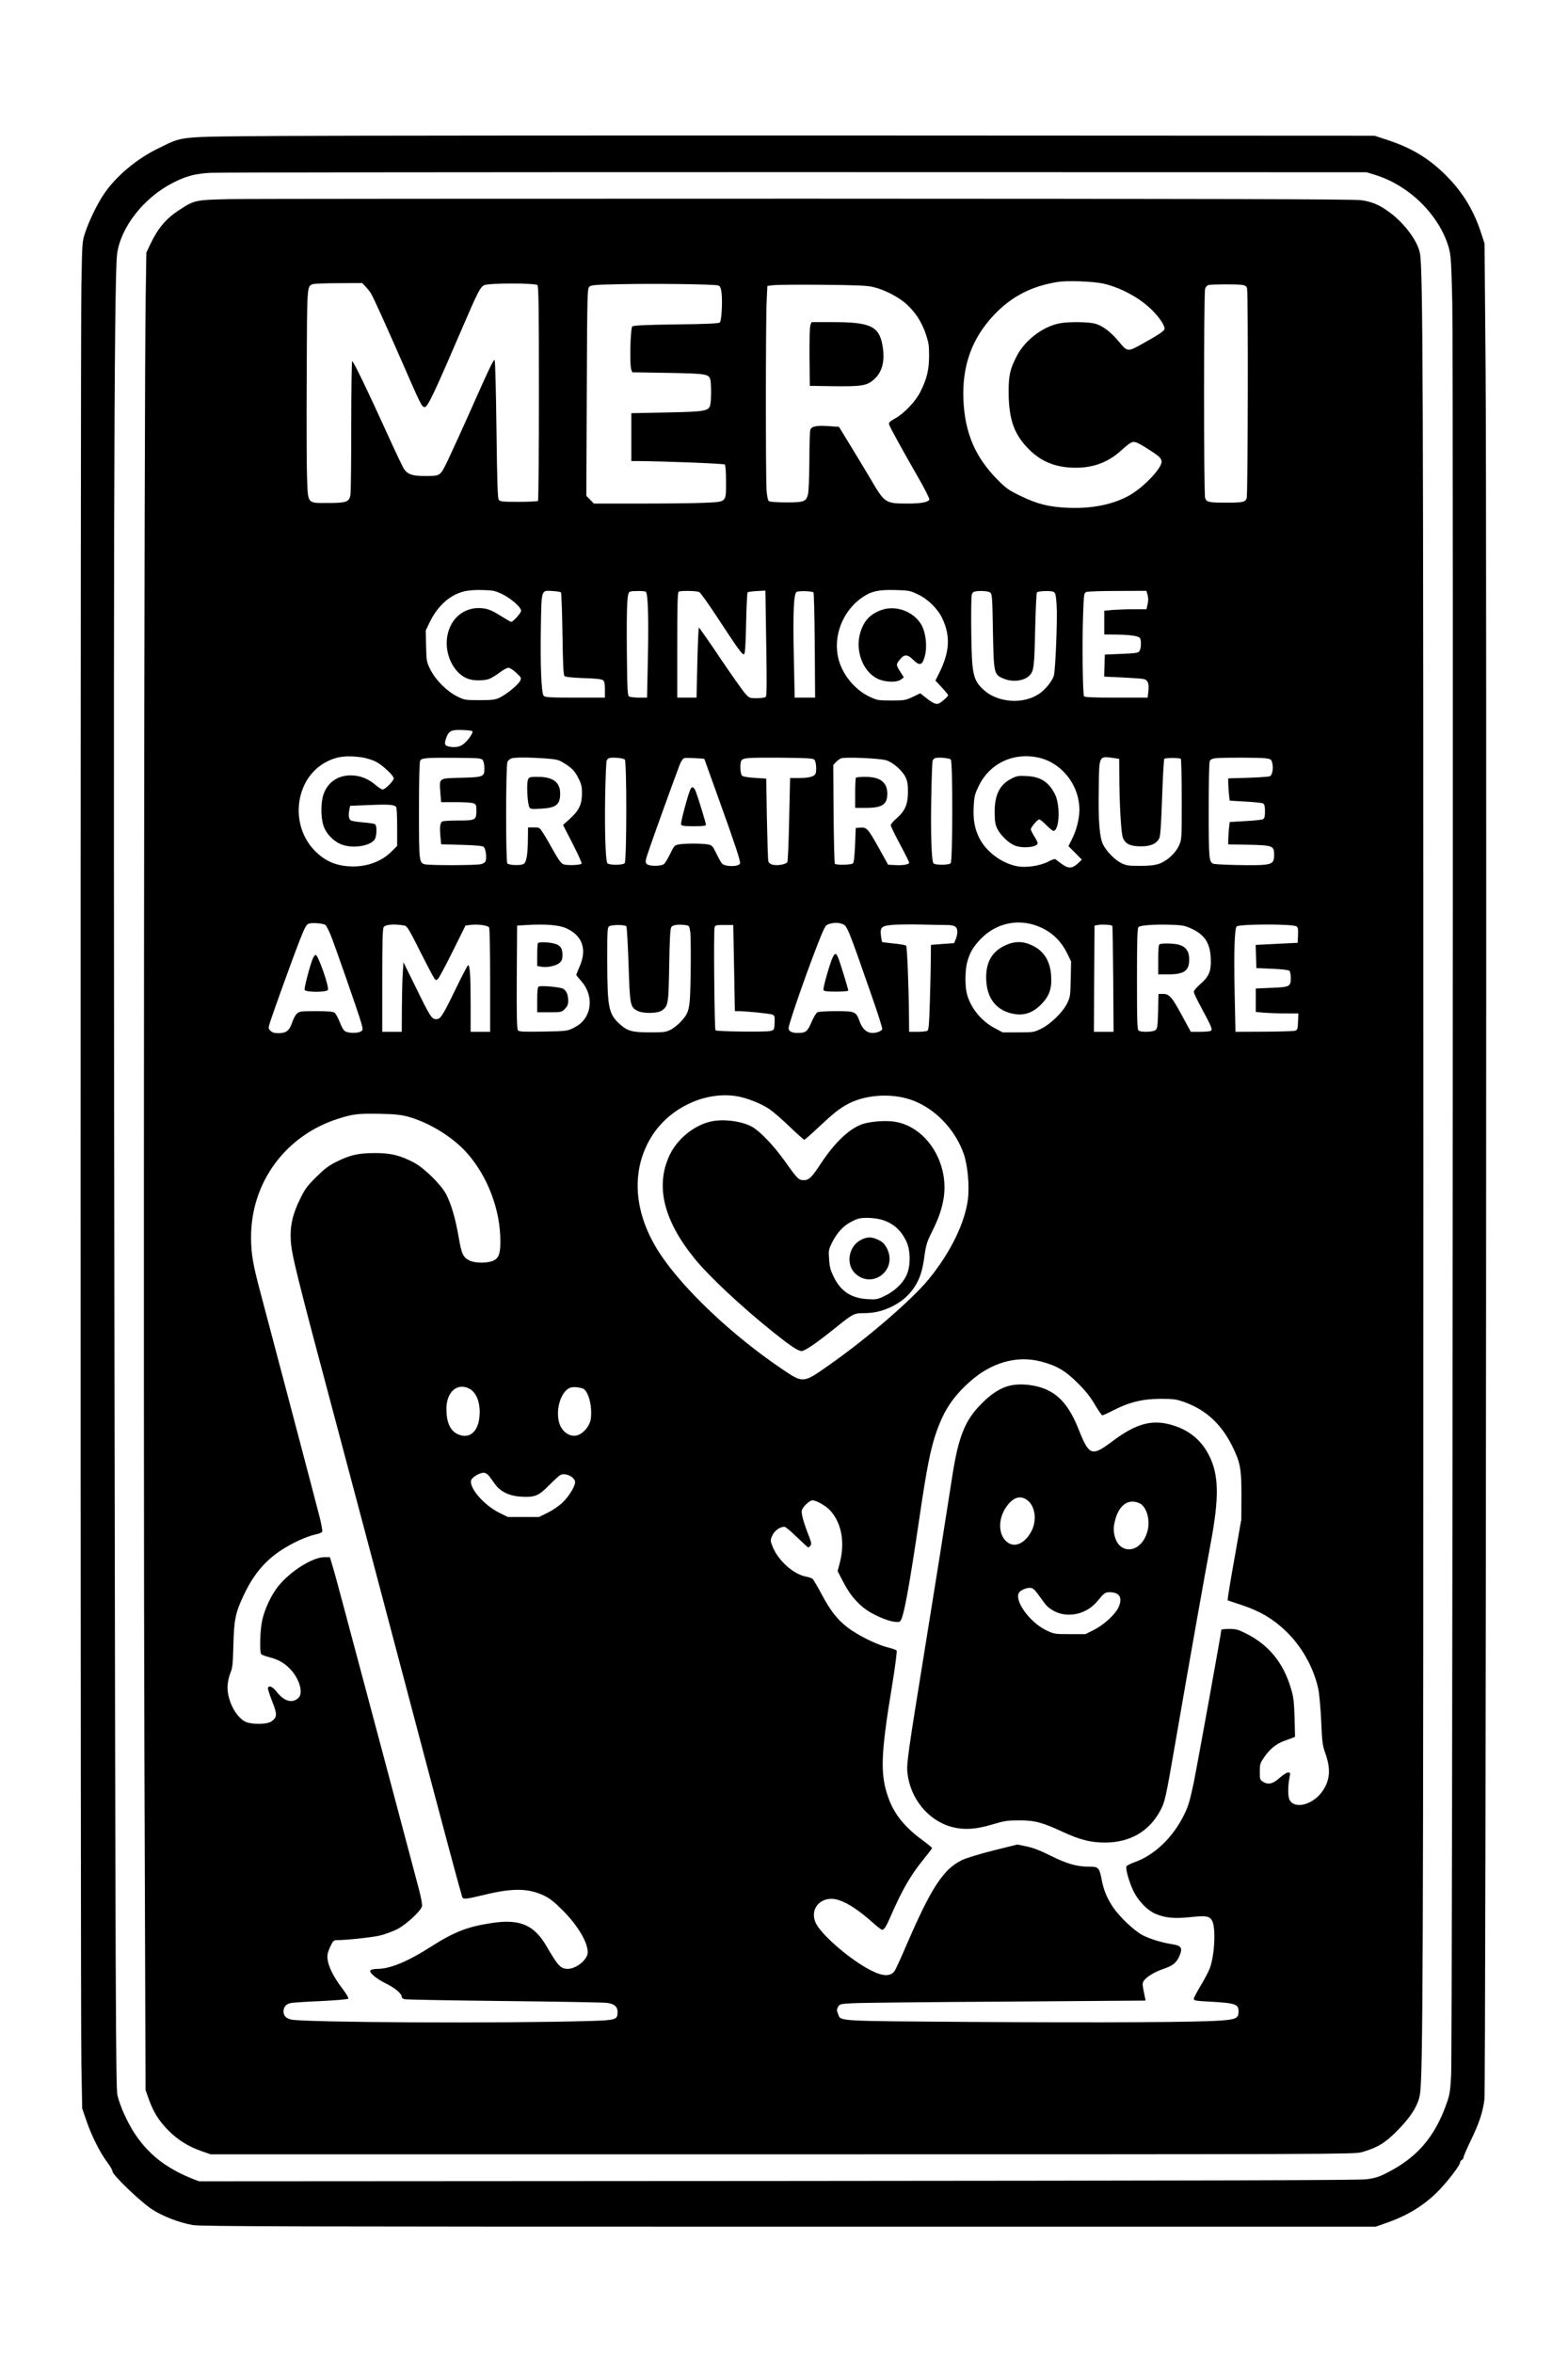 <?xml version="1.0" encoding="UTF-8" standalone="yes"?>
<svg version="1.0" xmlns="http://www.w3.org/2000/svg" width="1024pt" height="1536pt" viewBox="0 0 1366 2048" preserveAspectRatio="xMidYMid meet">
  <g transform="translate(0,2048) scale(0.1,-0.1)" fill="#000000" stroke="none">
    <path d="M2445 19301 c-915 -7 -842 0 -1060 -105 -197 -95 -379 -249 -483
-406 -56 -84 -124 -224 -158 -325 -28 -80 -28 -81 -35 -465 -9 -500 -9 -14985
0 -15490 l7 -385 37 -108 c44 -129 119 -279 182 -362 25 -33 45 -68 45 -79 0
-30 242 -262 340 -327 94 -62 236 -118 360 -140 63 -12 900 -14 5190 -14
l5115 0 94 33 c190 66 341 161 464 291 84 89 177 213 177 235 0 9 7 19 15 22
8 4 15 14 15 23 0 9 27 71 59 138 78 160 110 258 123 368 13 118 22 13612 10
15085 l-9 1075 -28 85 c-61 191 -154 348 -287 486 -155 161 -309 257 -531 330
l-112 37 -4365 2 c-2401 1 -4725 -1 -5165 -4z m9535 -339 c298 -92 558 -349
641 -632 19 -69 22 -110 31 -480 11 -491 2 -15198 -10 -15435 -7 -137 -13
-172 -37 -240 -104 -299 -260 -480 -530 -615 -63 -32 -99 -43 -170 -52 -67 -9
-1389 -12 -5130 -15 l-5040 -3 -55 21 c-232 92 -389 215 -509 399 -64 98 -126
237 -148 330 -14 58 -17 788 -26 6555 -10 6477 -4 9274 23 9476 30 235 234
495 490 624 113 57 188 77 320 85 69 4 2364 6 5100 6 l4975 -1 75 -23z"/>
    <path d="M2000 18751 c-299 -7 -306 -8 -439 -95 -113 -73 -185 -158 -250 -295
l-36 -76 -6 -400 c-13 -786 -21 -9740 -11 -12655 l10 -2945 29 -82 c41 -112
86 -185 168 -268 80 -82 175 -142 290 -182 l80 -28 4980 0 c4804 0 4982 1
5045 18 138 39 206 80 310 185 121 122 185 224 200 318 26 164 30 1039 30
8019 0 6995 -4 7877 -30 8015 -19 102 -127 250 -250 345 -95 73 -164 104 -265
117 -67 9 -1278 12 -4840 13 -2612 0 -4869 -1 -5015 -4z m7609 -735 c150 -33
318 -123 426 -230 69 -68 119 -145 109 -169 -7 -18 -57 -51 -201 -131 -120
-66 -121 -66 -199 28 -64 78 -136 132 -198 151 -59 18 -240 20 -318 4 -146
-30 -299 -147 -370 -284 -59 -113 -72 -171 -71 -320 2 -222 43 -348 154 -469
108 -118 228 -174 389 -183 172 -9 311 37 429 142 92 82 105 89 141 77 34 -12
164 -94 198 -125 12 -11 22 -30 22 -42 0 -57 -150 -216 -271 -288 -141 -83
-332 -123 -543 -114 -169 7 -271 33 -416 104 -102 49 -125 65 -201 142 -193
195 -284 407 -296 696 -12 295 74 534 266 737 152 161 328 252 557 288 83 13
305 5 393 -14z m-6423 -28 c17 -18 38 -45 46 -59 21 -33 126 -266 280 -617
153 -351 163 -372 188 -372 26 0 81 116 332 700 129 300 151 343 185 361 36
20 446 20 465 1 10 -10 13 -193 13 -942 0 -510 -4 -932 -8 -937 -5 -4 -81 -8
-169 -8 -142 0 -161 2 -173 18 -10 14 -14 150 -20 617 -4 330 -11 600 -16 600
-12 0 -40 -57 -199 -415 -78 -176 -171 -379 -205 -451 -73 -150 -64 -144 -212
-144 -97 0 -141 15 -171 57 -12 17 -80 160 -152 319 -169 372 -291 624 -302
624 -4 0 -8 -253 -8 -562 0 -310 -3 -580 -7 -601 -10 -63 -34 -72 -196 -72
-183 0 -173 -12 -182 217 -4 95 -5 502 -3 903 3 777 2 765 51 785 12 5 114 9
228 9 l205 1 30 -32z m3071 11 c17 -6 23 -19 29 -65 9 -76 0 -242 -15 -257 -9
-9 -116 -14 -381 -17 -279 -4 -373 -9 -382 -18 -16 -16 -24 -335 -9 -373 l9
-26 309 -5 c331 -6 358 -10 371 -57 9 -35 9 -189 -1 -224 -14 -52 -46 -57
-382 -64 l-305 -6 0 -209 0 -208 43 0 c235 -1 763 -22 771 -30 7 -7 11 -66 11
-151 0 -181 7 -173 -181 -182 -75 -4 -325 -7 -554 -7 l-416 0 -33 34 -33 34 4
901 c3 843 5 902 21 918 16 16 47 19 265 23 301 7 829 0 859 -11z m1353 -14
c100 -24 221 -88 289 -150 78 -73 128 -150 165 -255 25 -73 30 -99 30 -190 0
-122 -18 -199 -72 -309 -43 -89 -142 -194 -226 -241 -48 -27 -56 -36 -50 -53
8 -25 121 -230 256 -465 55 -95 97 -179 94 -187 -8 -23 -74 -35 -186 -35 -198
0 -202 3 -324 211 -44 74 -124 207 -178 295 l-99 162 -87 6 c-111 8 -154 -1
-163 -34 -4 -14 -8 -135 -8 -270 -1 -135 -6 -263 -11 -285 -16 -68 -33 -75
-189 -75 -75 0 -143 5 -151 10 -10 6 -17 36 -22 97 -8 111 -8 1474 1 1648 l6
130 55 7 c30 3 224 5 430 3 303 -3 388 -7 440 -20z m3212 19 c27 -5 38 -12 42
-30 11 -40 7 -1800 -3 -1827 -13 -35 -33 -39 -181 -39 -148 0 -168 4 -181 39
-13 34 -13 1792 0 1826 6 14 18 27 28 30 27 7 253 8 295 1z m-6450 -2691 c76
-36 168 -116 168 -146 0 -19 -69 -97 -87 -97 -5 0 -45 23 -88 50 -88 56 -128
70 -196 70 -147 0 -261 -112 -276 -273 -14 -155 75 -313 197 -347 52 -15 136
-12 177 5 20 9 60 34 88 55 29 22 62 40 74 40 12 0 43 -19 69 -44 45 -43 46
-45 32 -72 -19 -35 -121 -118 -179 -145 -38 -18 -64 -21 -174 -21 -125 0 -131
1 -195 33 -89 44 -188 143 -233 234 -33 67 -34 74 -37 205 l-3 135 40 83 c45
91 115 170 191 215 73 43 142 57 260 54 94 -2 112 -6 172 -34z m3623 -3 c91
-43 175 -127 215 -212 72 -153 63 -293 -29 -476 l-32 -63 56 -60 c30 -33 55
-64 55 -68 0 -10 -51 -56 -77 -70 -27 -14 -54 -2 -122 52 l-44 35 -66 -32
c-63 -29 -72 -31 -186 -31 -114 0 -123 2 -188 32 -129 61 -236 190 -272 328
-51 197 35 420 207 538 79 54 140 68 288 64 118 -3 129 -6 195 -37z m-3108 16
c4 -4 10 -167 13 -361 4 -266 8 -357 18 -367 8 -8 62 -14 166 -18 108 -3 158
-9 170 -19 12 -10 16 -31 16 -82 l0 -69 -259 0 c-215 0 -262 3 -274 15 -21 21
-31 264 -25 609 6 325 1 310 105 304 34 -2 66 -7 70 -12z m739 6 c19 -12 26
-230 18 -584 l-7 -338 -71 0 c-39 0 -78 5 -86 10 -13 8 -16 65 -19 386 -3 423
2 520 27 527 29 8 126 7 138 -1z m466 -3 c11 -6 81 -104 155 -217 193 -294
223 -336 237 -322 7 7 13 99 16 270 3 142 9 262 13 267 5 4 41 9 81 11 l74 4
7 -457 c6 -345 5 -459 -4 -468 -7 -7 -41 -12 -78 -12 -64 0 -66 1 -102 42 -21
23 -118 161 -217 307 -98 146 -182 266 -185 266 -4 0 -10 -137 -14 -305 l-7
-305 -84 0 -84 0 0 459 c0 358 3 460 13 464 24 10 159 7 179 -4z m995 -3 c4
-4 9 -212 11 -462 l3 -454 -89 0 -89 0 -7 335 c-9 390 -2 570 23 585 18 12
136 8 148 -4z m1538 0 c18 -13 20 -34 25 -332 7 -373 9 -381 87 -416 83 -37
187 -24 235 28 35 39 39 78 46 396 4 174 11 320 15 324 13 13 123 17 145 5 17
-9 21 -24 27 -115 8 -118 -10 -564 -24 -614 -14 -48 -74 -122 -129 -159 -137
-93 -357 -78 -481 33 -69 62 -90 110 -101 235 -10 115 -13 561 -4 596 3 12 13
24 23 26 38 10 118 6 136 -7z m1372 -20 c7 -24 8 -50 1 -80 l-10 -46 -107 0
c-60 0 -142 -3 -184 -6 l-77 -7 0 -103 0 -104 98 -1 c123 -1 201 -12 213 -30
13 -21 11 -93 -5 -114 -11 -16 -33 -19 -157 -24 l-144 -6 -3 -96 -3 -96 153
-7 c84 -4 168 -10 186 -13 42 -7 55 -38 46 -110 l-6 -53 -274 0 c-200 0 -275
3 -280 12 -12 18 -17 461 -9 692 7 199 8 208 29 216 11 5 134 9 272 9 l251 1
10 -34z m-5882 -1188 c10 -10 -30 -72 -71 -107 -35 -31 -84 -40 -141 -25 -29
8 -33 23 -17 69 22 65 45 77 140 73 45 -1 85 -6 89 -10z m-962 -228 c37 -6 90
-22 118 -36 59 -29 159 -122 159 -147 0 -22 -75 -97 -96 -97 -9 0 -34 16 -57
35 -69 60 -141 88 -222 88 -111 0 -197 -58 -235 -160 -25 -67 -27 -196 -4
-272 23 -78 99 -154 178 -176 99 -29 235 -3 270 50 19 29 21 118 4 132 -7 6
-56 13 -108 17 -52 4 -100 12 -107 19 -15 16 -18 44 -10 88 l7 37 174 7 c171
7 214 3 228 -19 4 -6 8 -84 8 -174 l0 -163 -49 -49 c-84 -84 -204 -130 -336
-130 -135 1 -234 40 -326 130 -230 225 -182 634 91 779 92 49 178 60 313 41z
m5889 -1 c228 -48 390 -281 357 -516 -10 -71 -31 -138 -66 -207 l-25 -49 59
-59 58 -59 -37 -35 c-49 -44 -83 -44 -140 -1 -24 18 -48 36 -54 40 -7 4 -32
-5 -58 -19 -66 -37 -193 -57 -270 -43 -136 24 -273 125 -334 245 -42 83 -56
165 -49 282 5 86 10 104 46 178 95 192 299 288 513 243z m-4836 -24 c8 -10 14
-42 14 -72 0 -73 -9 -76 -208 -81 -193 -5 -185 0 -176 -127 l7 -85 128 0 c70
0 139 -4 153 -10 24 -9 26 -15 26 -64 0 -82 -7 -86 -158 -86 -70 0 -132 -4
-138 -8 -20 -13 -24 -44 -18 -122 l7 -77 178 -5 c115 -3 183 -9 192 -17 16
-13 27 -76 20 -115 -4 -19 -14 -28 -42 -36 -40 -11 -451 -12 -491 -1 -49 13
-50 29 -50 471 0 259 4 418 10 430 13 25 49 28 314 26 202 -2 219 -3 232 -21z
m541 16 c94 -7 119 -12 156 -35 74 -43 104 -73 136 -138 26 -51 31 -73 31
-132 -1 -96 -24 -146 -102 -218 l-63 -57 85 -165 c46 -91 81 -168 77 -172 -13
-13 -130 -17 -159 -5 -19 7 -42 39 -84 113 -31 57 -72 127 -91 156 -32 51 -33
52 -83 52 l-50 0 -1 -97 c-1 -135 -12 -203 -35 -220 -21 -16 -127 -14 -144 3
-15 15 -14 858 1 885 5 11 20 24 32 29 27 11 148 11 294 1z m696 -10 c18 -18
17 -885 -1 -903 -18 -18 -140 -18 -151 1 -16 25 -24 279 -19 581 3 162 9 303
13 312 4 9 14 19 23 22 30 8 122 0 135 -13z m693 5 c0 0 55 -152 121 -336 152
-423 196 -557 190 -574 -12 -31 -133 -30 -159 1 -7 9 -29 48 -48 87 -33 67
-37 71 -75 78 -22 4 -78 7 -125 7 -47 0 -103 -3 -125 -7 -38 -7 -42 -11 -75
-79 -20 -40 -43 -80 -52 -89 -24 -24 -131 -25 -154 -2 -16 16 -14 25 31 155
48 140 215 600 255 705 16 40 29 58 44 62 17 3 169 -3 172 -8z m957 -5 c18
-14 24 -105 9 -128 -14 -22 -62 -33 -141 -33 l-78 0 -8 -357 c-4 -197 -11
-366 -16 -375 -11 -20 -83 -33 -128 -23 -18 4 -33 15 -37 28 -4 12 -9 179 -13
372 l-6 350 -97 6 c-57 3 -103 11 -112 18 -20 17 -22 123 -3 139 22 18 58 20
338 19 217 -2 279 -5 292 -16z m629 -7 c59 -19 140 -90 167 -147 16 -34 21
-63 21 -128 0 -107 -26 -167 -99 -230 -28 -24 -51 -51 -51 -60 0 -9 36 -83 80
-165 44 -82 80 -154 80 -161 0 -16 -52 -25 -124 -21 l-59 3 -76 137 c-99 177
-110 190 -164 186 l-42 -3 -6 -148 c-4 -96 -10 -152 -18 -160 -14 -14 -144
-17 -158 -4 -4 5 -9 200 -11 434 l-3 426 23 25 c13 13 32 28 43 33 32 14 342
1 397 -17z m561 7 c18 -18 17 -885 -1 -903 -18 -18 -140 -18 -151 1 -16 26
-24 262 -18 571 3 168 8 313 12 322 4 9 14 19 23 22 30 8 122 0 135 -13z
m1421 13 l46 -7 1 -131 c1 -262 15 -519 32 -558 22 -53 65 -73 157 -73 85 0
136 23 160 72 9 20 16 124 24 355 6 179 15 330 19 335 11 10 133 10 144 0 4
-5 8 -165 8 -355 0 -344 0 -347 -24 -400 -30 -67 -105 -135 -174 -159 -39 -13
-82 -18 -167 -18 -102 0 -120 3 -163 25 -56 28 -126 100 -157 160 -31 62 -43
203 -38 488 4 293 -1 284 132 266z m1321 -2 c47 -7 50 -9 59 -43 11 -46 0
-105 -22 -114 -9 -4 -95 -10 -189 -13 l-173 -5 0 -37 c0 -20 3 -64 6 -97 l7
-60 136 -8 c75 -4 144 -11 153 -16 14 -8 18 -23 18 -69 0 -46 -4 -61 -18 -69
-9 -5 -78 -12 -153 -16 l-136 -8 -7 -60 c-3 -33 -6 -77 -6 -97 l0 -38 179 -3
c211 -5 221 -9 221 -90 0 -60 -15 -76 -83 -84 -67 -9 -426 -1 -448 9 -37 16
-39 48 -39 467 0 260 3 417 10 429 7 13 24 20 53 23 73 6 380 6 432 -1z
m-1947 -1478 c96 -46 169 -120 217 -217 l36 -74 -3 -154 c-3 -145 -5 -157 -31
-210 -38 -78 -143 -181 -226 -222 -64 -31 -68 -32 -201 -32 l-135 0 -73 39
c-118 63 -213 183 -241 307 -15 65 -13 197 4 262 22 84 51 134 117 204 144
149 350 186 536 97z m-6243 26 c8 -6 27 -44 44 -83 37 -91 243 -681 267 -766
17 -62 17 -64 -1 -77 -23 -17 -102 -18 -135 -1 -16 8 -32 34 -50 81 -15 38
-35 75 -45 82 -14 10 -57 14 -161 14 -134 0 -144 -1 -168 -22 -13 -13 -31 -46
-40 -74 -23 -72 -51 -95 -116 -96 -40 0 -57 5 -73 21 -21 20 -21 21 -3 78 30
95 201 568 258 713 45 112 57 135 78 142 34 10 128 2 145 -12z m4503 9 c42
-14 48 -30 248 -603 58 -165 103 -305 100 -313 -7 -17 -48 -33 -84 -33 -51 0
-89 34 -113 100 -32 87 -38 90 -207 90 -79 0 -151 -4 -161 -10 -10 -5 -33 -43
-51 -85 -36 -84 -51 -95 -121 -95 -51 0 -79 15 -79 42 0 41 195 594 289 820
29 68 37 79 64 87 44 13 79 13 115 0z m-3810 -15 c18 -3 44 -48 131 -222 60
-119 116 -226 125 -237 14 -19 16 -19 33 -2 9 9 67 117 128 240 l110 222 45 6
c59 8 150 -4 161 -22 5 -8 9 -215 9 -461 l0 -448 -85 0 -85 0 0 238 c0 244 -6
342 -22 342 -4 0 -50 -87 -101 -192 -121 -250 -139 -278 -176 -278 -40 0 -53
20 -179 278 l-107 217 -6 -90 c-4 -49 -7 -186 -8 -302 l-1 -213 -85 0 -85 0 0
448 c0 343 3 452 13 465 18 23 101 28 185 11z m1402 -21 c143 -63 186 -183
120 -333 -16 -38 -30 -71 -30 -74 0 -3 20 -28 45 -56 97 -110 97 -269 -2 -362
-15 -15 -50 -37 -78 -50 -46 -21 -66 -23 -256 -26 -169 -3 -207 -1 -217 11 -9
11 -12 127 -10 463 l3 449 85 5 c161 10 279 0 340 -27z m1083 -33 c5 -30 6
-185 4 -345 -5 -331 -9 -351 -83 -434 -25 -27 -66 -60 -92 -73 -42 -21 -61
-23 -177 -23 -154 0 -196 11 -259 66 -105 93 -115 142 -116 561 0 274 1 288
19 298 28 14 138 13 148 -2 4 -7 13 -157 19 -333 11 -353 14 -369 77 -402 49
-26 177 -24 214 3 55 41 57 53 63 395 4 238 9 321 19 332 14 18 58 24 116 17
40 -5 40 -5 48 -60z m2234 60 c71 0 93 -15 93 -61 0 -16 -6 -45 -14 -63 l-14
-34 -101 -7 -101 -8 -1 -116 c0 -64 -4 -230 -8 -369 -6 -204 -10 -255 -22
-263 -8 -5 -47 -9 -86 -9 l-73 0 -1 113 c-2 272 -16 628 -25 637 -6 6 -54 14
-108 19 -54 6 -100 11 -101 13 -2 2 -7 26 -10 53 -10 77 4 89 112 97 48 3 158
4 243 2 85 -2 183 -4 217 -4z m1443 -7 c3 -3 6 -211 8 -464 l3 -459 -86 0 -85
0 2 463 3 462 35 6 c34 6 110 1 120 -8z m686 -23 c119 -54 166 -126 172 -262
5 -109 -15 -157 -94 -225 -30 -26 -54 -55 -54 -65 0 -10 31 -76 70 -146 85
-158 95 -183 78 -194 -7 -4 -49 -8 -94 -8 l-80 0 -75 138 c-89 165 -112 192
-167 192 l-40 0 -3 -151 c-4 -135 -6 -152 -24 -165 -21 -16 -122 -19 -145 -4
-13 8 -15 69 -15 449 0 347 3 443 13 453 16 16 142 25 287 20 94 -3 119 -8
171 -32z m916 19 c16 -9 18 -20 16 -77 l-3 -67 -183 -9 -183 -9 3 -101 3 -101
138 -6 c86 -4 142 -10 150 -18 7 -7 12 -34 12 -61 0 -76 -9 -81 -169 -87
l-136 -6 0 -102 0 -102 77 -7 c42 -3 125 -6 185 -6 l109 0 -3 -72 c-3 -67 -5
-73 -28 -79 -14 -4 -136 -7 -271 -8 l-246 -1 -7 335 c-8 351 -1 570 18 583 33
21 478 22 518 1z m-4897 -364 l7 -375 28 0 c71 0 285 -22 302 -31 16 -9 18
-20 16 -72 -3 -60 -3 -61 -37 -70 -42 -10 -466 -5 -478 6 -9 10 -17 858 -8
894 5 22 10 23 84 23 l79 0 7 -375z m24 -1116 c86 -14 208 -62 282 -111 34
-23 114 -92 179 -155 65 -62 122 -113 127 -113 4 0 60 48 123 108 127 119 173
156 241 195 150 87 381 107 560 47 204 -68 385 -251 463 -468 36 -101 53 -280
38 -400 -25 -205 -152 -465 -341 -696 -146 -179 -543 -521 -871 -750 -225
-158 -222 -158 -408 -32 -426 287 -851 687 -1058 997 -238 357 -264 739 -70
1039 157 242 463 384 735 339z m-2864 -178 c178 -49 376 -169 501 -303 189
-205 306 -509 303 -791 0 -97 -15 -138 -59 -159 -48 -24 -163 -24 -209 0 -57
28 -70 56 -96 208 -28 161 -64 283 -108 369 -45 85 -191 229 -282 277 -121 63
-203 83 -340 82 -143 0 -214 -16 -335 -76 -68 -34 -103 -61 -176 -133 -77 -76
-98 -105 -137 -185 -68 -136 -91 -239 -84 -365 7 -127 47 -287 416 -1670 154
-577 438 -1648 631 -2380 295 -1116 412 -1553 446 -1667 7 -25 28 -23 194 17
247 60 382 58 520 -7 49 -24 89 -55 161 -127 133 -134 219 -278 219 -367 0
-62 -98 -143 -173 -144 -62 0 -86 25 -187 199 -106 183 -231 237 -471 201
-212 -31 -332 -77 -535 -207 -198 -127 -355 -193 -464 -193 -25 0 -52 -5 -60
-10 -24 -15 41 -73 135 -119 78 -38 135 -87 135 -116 0 -7 10 -16 23 -19 12
-4 402 -11 867 -16 465 -5 869 -12 897 -16 64 -8 93 -33 93 -79 0 -68 -12 -72
-246 -79 -762 -22 -2490 -13 -2599 13 -45 11 -65 33 -65 71 0 42 25 67 72 74
24 3 142 11 263 16 121 6 224 15 229 20 5 5 -16 42 -54 92 -73 96 -117 184
-126 249 -5 38 -1 58 21 108 24 52 32 61 54 61 88 0 309 24 380 40 46 11 115
37 154 57 79 42 202 156 213 197 4 17 -7 75 -29 159 -19 72 -155 582 -301
1132 -147 550 -305 1142 -351 1315 -46 173 -92 342 -103 375 l-18 60 -50 0
c-102 -1 -296 -123 -400 -253 -60 -74 -118 -197 -140 -297 -19 -87 -24 -279
-8 -295 6 -6 36 -17 67 -25 81 -21 132 -50 182 -101 82 -84 120 -209 76 -253
-51 -51 -124 -33 -186 46 -39 50 -71 66 -81 40 -2 -7 14 -59 36 -115 46 -115
46 -140 -4 -176 -40 -30 -185 -30 -236 0 -87 51 -157 202 -147 317 3 34 14 82
25 107 17 38 21 75 25 240 6 223 18 282 91 436 110 232 243 364 482 476 46 21
108 44 139 50 31 6 59 17 62 25 3 7 -7 62 -21 121 -28 112 -414 1574 -516
1957 -68 254 -82 339 -83 485 -1 478 301 889 762 1034 126 40 170 45 356 42
137 -3 185 -8 250 -25z m5510 -2131 c139 -36 217 -81 324 -189 69 -68 112
-123 150 -189 30 -50 59 -92 64 -92 6 0 50 20 98 45 137 70 257 99 409 99 109
0 135 -3 201 -26 190 -66 326 -190 423 -384 71 -144 81 -195 81 -429 l-1 -210
-56 -320 c-32 -176 -58 -335 -60 -353 l-3 -33 126 -42 c157 -53 265 -116 376
-221 142 -134 249 -324 288 -511 9 -44 20 -170 25 -280 8 -179 11 -208 35
-275 51 -141 42 -240 -27 -337 -84 -116 -241 -155 -284 -71 -16 31 -15 124 2
206 5 28 4 32 -15 32 -11 0 -43 -20 -70 -44 -61 -54 -99 -65 -144 -39 -31 19
-32 21 -32 90 0 67 3 75 40 129 47 68 105 115 172 139 26 9 59 21 72 26 l23
10 -4 167 c-5 143 -9 180 -32 255 -67 225 -193 378 -390 477 -69 35 -87 40
-147 40 -38 0 -69 -3 -69 -7 0 -22 -208 -1170 -240 -1328 -33 -157 -47 -206
-83 -280 -97 -199 -259 -355 -433 -416 -36 -13 -69 -30 -71 -37 -9 -23 26
-143 63 -218 42 -84 119 -164 189 -194 83 -36 164 -44 299 -30 138 15 169 11
193 -26 37 -56 26 -302 -18 -420 -11 -28 -46 -96 -79 -150 -33 -55 -60 -106
-60 -115 0 -14 18 -18 118 -23 249 -14 272 -21 272 -89 0 -56 -22 -67 -156
-77 -207 -15 -1013 -19 -2160 -12 -1230 9 -1146 4 -1174 73 -12 27 -11 36 1
58 14 25 19 26 129 32 63 4 663 10 1333 14 669 5 1217 9 1217 9 0 1 -7 34 -15
75 -14 67 -14 76 0 98 23 34 96 78 171 103 78 26 111 52 135 104 35 78 24 98
-61 111 -85 13 -194 46 -255 78 -76 40 -202 160 -260 246 -51 77 -78 142 -95
226 -23 119 -29 125 -113 125 -107 0 -193 25 -335 96 -95 47 -156 70 -212 81
l-77 16 -209 -52 c-115 -29 -237 -66 -270 -82 -163 -77 -270 -239 -483 -732
-49 -115 -97 -220 -106 -233 -34 -52 -103 -51 -208 3 -165 83 -408 288 -472
397 -64 109 3 226 129 226 82 0 206 -71 350 -199 43 -39 84 -71 91 -71 17 0
36 30 75 120 99 227 171 352 280 487 44 54 80 101 80 105 0 4 -39 36 -88 72
-148 109 -237 218 -288 353 -78 208 -74 376 27 987 29 178 45 304 40 309 -5 5
-42 18 -83 28 -97 26 -257 105 -343 171 -91 70 -148 142 -228 292 -37 68 -72
128 -79 133 -7 6 -31 14 -53 18 -113 20 -249 143 -296 266 -19 49 -19 51 -1
93 19 42 67 76 106 76 9 0 57 -40 108 -90 51 -49 95 -90 99 -90 4 0 12 7 19
15 10 13 9 26 -9 73 -50 127 -72 206 -66 233 7 32 67 89 93 89 35 0 118 -48
156 -90 99 -110 129 -280 80 -462 l-17 -64 46 -89 c54 -104 104 -168 181 -231
62 -51 198 -113 267 -121 40 -5 48 -3 58 15 29 54 75 309 161 892 63 430 98
606 149 749 64 183 142 301 285 430 186 169 411 235 621 181z m-4981 -235 c67
-32 104 -128 93 -245 -12 -139 -94 -202 -195 -151 -62 31 -93 105 -93 217 0
146 90 228 195 179z m1004 -7 c45 -38 73 -162 58 -263 -8 -53 -56 -114 -106
-135 -67 -28 -146 23 -169 107 -34 122 21 285 104 306 28 8 96 -2 113 -15z
m-828 -755 c11 -16 35 -48 53 -73 47 -65 125 -102 225 -108 121 -7 154 6 245
99 44 44 88 84 99 90 43 23 128 -19 128 -63 0 -36 -53 -122 -106 -174 -32 -31
-85 -68 -131 -91 l-77 -38 -136 0 -136 0 -75 37 c-145 72 -282 241 -238 295
23 27 72 53 101 53 17 0 34 -10 48 -27z"/>
    <path d="M7060 17654 c-6 -16 -9 -129 -8 -278 l3 -251 205 -3 c247 -3 292 4
353 58 72 63 97 158 77 285 -28 178 -102 215 -433 215 l-187 0 -10 -26z"/>
    <path d="M7681 15174 c-101 -36 -156 -95 -187 -200 -45 -155 22 -335 148 -398
66 -33 172 -37 209 -7 l23 18 -22 34 c-47 74 -47 75 -18 114 42 55 69 56 121
5 57 -56 79 -50 101 28 21 71 13 182 -17 252 -55 129 -223 201 -358 154z"/>
    <path d="M8812 13705 c-104 -53 -147 -140 -147 -295 1 -78 5 -103 23 -142 27
-54 97 -123 150 -145 68 -29 202 -16 202 20 0 7 -13 34 -30 60 -16 26 -30 53
-30 60 0 17 59 87 74 87 6 0 34 -22 61 -50 27 -27 55 -50 62 -50 53 0 62 224
13 320 -54 106 -125 151 -245 157 -71 4 -86 2 -133 -22z"/>
    <path d="M4599 13693 c-13 -33 -4 -205 12 -236 10 -18 18 -19 104 -14 131 8
165 35 165 133 0 97 -63 144 -193 144 -75 0 -78 -1 -88 -27z"/>
    <path d="M6013 13608 c-23 -54 -85 -288 -80 -302 5 -13 25 -16 112 -16 77 0
105 3 105 13 0 14 -64 224 -87 285 -17 47 -35 54 -50 20z"/>
    <path d="M7457 13713 c-4 -3 -7 -64 -7 -135 l0 -128 95 0 c141 0 185 30 185
123 0 100 -62 147 -191 147 -42 0 -79 -3 -82 -7z"/>
    <path d="M8754 12251 c-117 -55 -170 -154 -162 -305 8 -147 78 -244 201 -281
109 -32 194 -10 278 74 71 73 94 138 86 251 -8 125 -61 210 -158 259 -84 42
-159 43 -245 2z"/>
    <path d="M2724 12135 c-25 -61 -76 -255 -70 -270 8 -22 194 -22 203 0 11 30
-86 305 -107 305 -6 0 -18 -16 -26 -35z"/>
    <path d="M7256 12152 c-24 -46 -88 -271 -82 -287 4 -12 27 -15 111 -15 58 0
105 4 105 9 0 13 -69 239 -87 283 -18 45 -28 47 -47 10z"/>
    <path d="M4687 12273 c-4 -3 -7 -50 -7 -103 l0 -97 40 -7 c52 -8 129 10 157
36 18 16 23 33 23 68 0 59 -19 85 -74 99 -49 12 -129 15 -139 4z"/>
    <path d="M4693 11894 c-9 -4 -13 -37 -13 -115 l0 -109 106 0 c103 0 106 1 135
29 22 23 29 39 29 70 0 52 -14 87 -42 105 -23 15 -192 31 -215 20z"/>
    <path d="M10103 12263 c-10 -3 -13 -40 -13 -134 l0 -129 85 0 c142 0 185 31
185 131 0 69 -28 109 -88 127 -39 12 -145 15 -169 5z"/>
    <path d="M6177 10715 c-143 -39 -279 -153 -343 -288 -126 -266 -55 -565 214
-898 126 -156 411 -423 691 -647 148 -118 213 -162 244 -162 28 0 127 67 291
199 157 126 166 131 248 131 91 0 160 16 243 55 85 41 151 96 200 170 48 73
71 142 89 274 12 90 23 124 55 189 60 119 90 198 107 286 66 323 -144 659
-435 695 -80 10 -206 -1 -271 -24 -113 -40 -240 -161 -362 -347 -80 -121 -102
-141 -151 -140 -39 1 -54 16 -157 162 -99 138 -214 260 -287 302 -93 53 -267
73 -376 43z m1503 -851 c102 -30 172 -93 218 -194 32 -70 36 -187 8 -268 -26
-76 -100 -153 -191 -198 -71 -35 -77 -36 -157 -32 -141 8 -232 67 -294 192
-29 60 -37 88 -41 155 -6 76 -4 85 25 144 44 89 101 150 174 186 51 26 73 31
133 31 39 0 95 -7 125 -16z"/>
    <path d="M7502 9689 c-112 -56 -137 -219 -47 -298 149 -130 359 33 276 214
-22 48 -44 69 -94 90 -50 20 -84 19 -135 -6z"/>
    <path d="M8798 8419 c-81 -19 -162 -70 -248 -158 -144 -144 -201 -287 -255
-637 -72 -464 -144 -919 -239 -1504 -144 -889 -159 -991 -151 -1070 23 -227
183 -421 390 -475 104 -27 209 -20 348 22 110 33 134 36 237 36 132 1 202 -18
376 -99 151 -70 246 -94 370 -94 218 0 386 97 483 280 39 73 47 107 126 565
132 763 266 1516 311 1755 76 404 73 600 -12 769 -62 125 -161 211 -293 257
-192 66 -335 31 -556 -136 -172 -129 -197 -121 -285 100 -75 190 -155 292
-272 349 -94 46 -233 63 -330 40z m151 -997 c69 -51 86 -174 38 -268 -51 -100
-134 -145 -199 -107 -92 54 -101 207 -18 321 58 80 119 98 179 54z m975 -26
c60 -25 96 -133 76 -229 -31 -151 -162 -223 -249 -137 -35 36 -56 112 -46 172
27 163 112 239 219 194z m-887 -786 c18 -25 47 -64 64 -87 20 -27 51 -52 87
-70 123 -61 282 -22 373 90 57 70 67 77 106 77 90 0 117 -53 73 -140 -31 -60
-129 -148 -210 -188 l-74 -37 -136 0 c-131 0 -137 1 -203 32 -145 69 -284 260
-239 330 13 21 66 43 97 41 22 -2 38 -15 62 -48z"/>
  </g>
</svg>